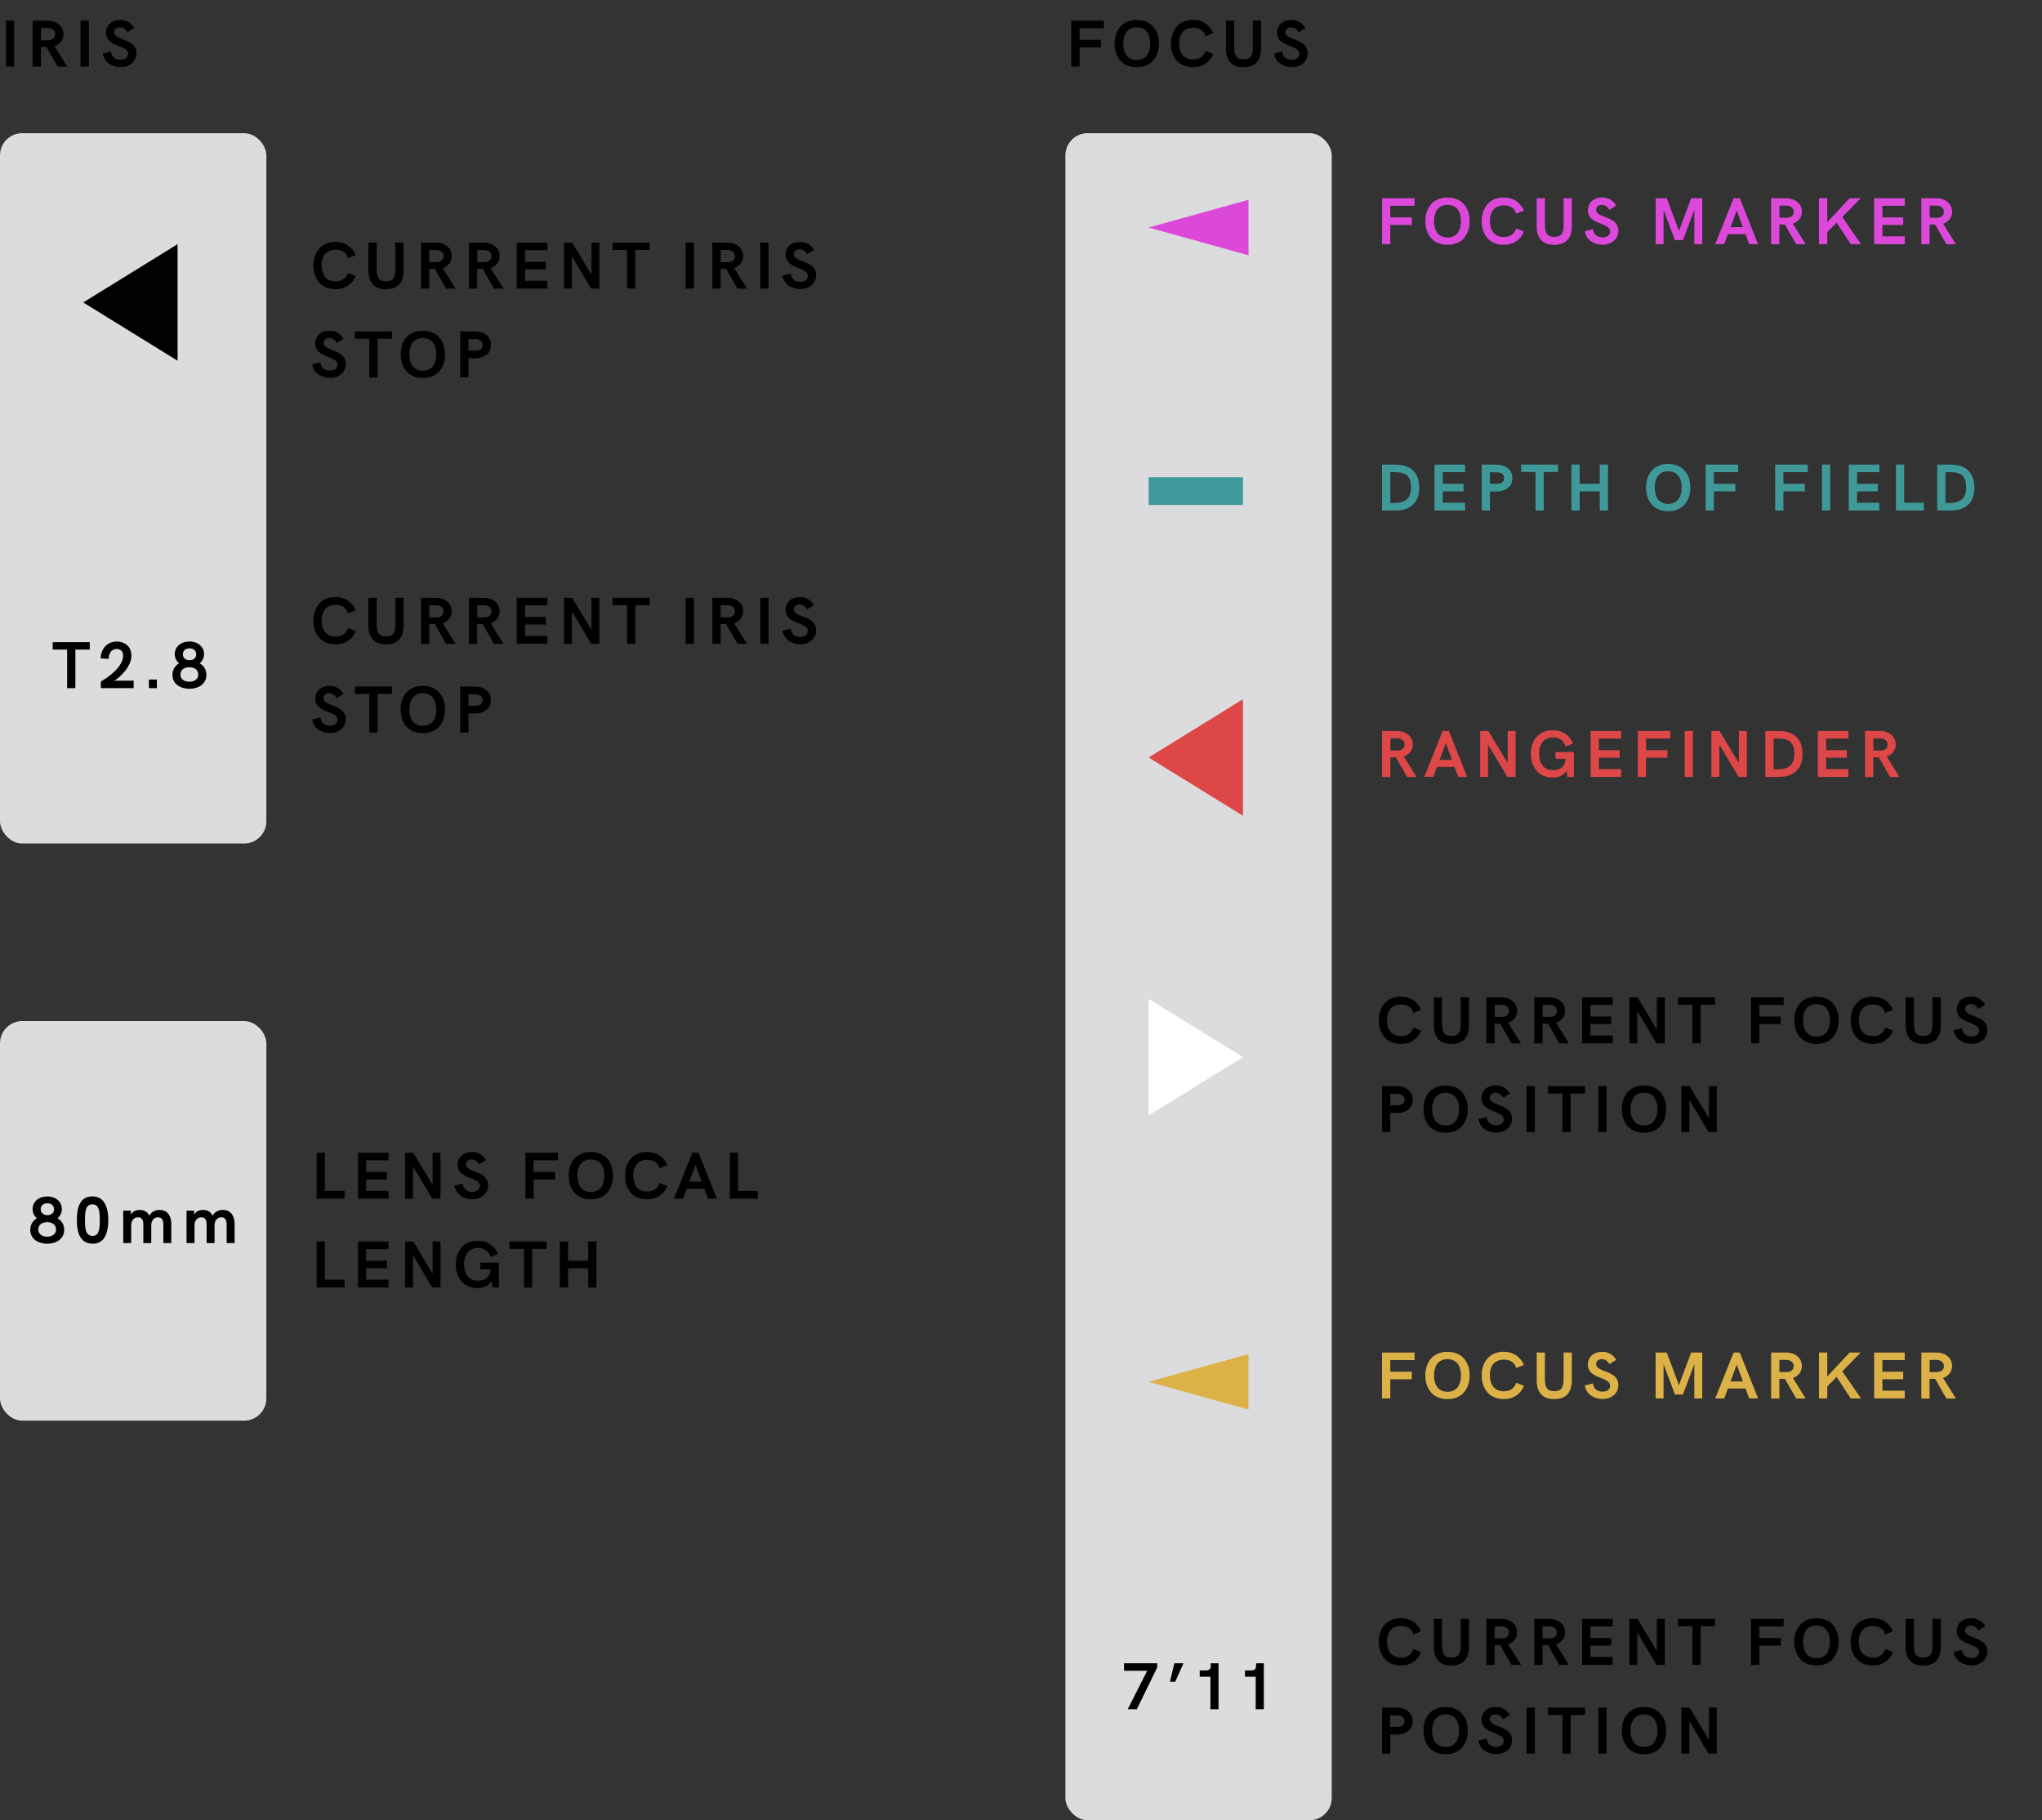 <svg xmlns="http://www.w3.org/2000/svg" fill="none" viewBox="0 0 368 328" height="328" width="368">
<rect x="0" y="0" width="368" height="328" fill="#333333" stroke="none"/>
<path fill="black" d="M2.555 12H1.066V3.721H2.555V12ZM7.376 12.012H5.888V3.721H8.565C10.112 3.721 11.431 4.605 11.431 6.158C11.431 6.668 11.284 7.107 10.985 7.488C10.686 7.869 10.3 8.145 9.813 8.314L12.116 12.012H10.411L8.372 8.461H7.891H7.376V12.012ZM7.388 5.051V7.248H8.7C9.491 7.219 9.96 6.809 9.96 6.182C9.96 5.496 9.421 5.051 8.577 5.051H7.388ZM16.006 12H14.517V3.721H16.006V12ZM21.706 12.094C20.961 12.094 20.252 11.883 19.672 11.49C19.092 11.098 18.659 10.453 18.535 9.662L20.012 9.287C20.065 9.779 20.247 10.148 20.563 10.4C20.873 10.652 21.266 10.775 21.729 10.775C22.59 10.775 23.094 10.33 23.094 9.721C23.094 8.859 22.092 8.572 21.09 8.168C20.592 7.986 20.088 7.705 19.713 7.377C19.338 7.055 19.086 6.521 19.086 5.883C19.086 4.939 19.608 4.207 20.381 3.855C20.768 3.686 21.196 3.598 21.67 3.598C22.731 3.598 23.645 4.072 24.19 5.051L22.953 5.807C22.666 5.244 22.174 4.922 21.618 4.922C21.319 4.922 21.073 5.004 20.873 5.168C20.674 5.332 20.575 5.543 20.575 5.807C20.575 7.365 24.582 6.844 24.582 9.586C24.6 11.121 23.276 12.123 21.706 12.094Z"></path>
<rect fill="#DCDCDE" rx="4" height="72" width="48" y="184"></rect>
<path fill="black" d="M9.655 223.959C8.571 224.281 7.223 224.105 6.397 223.496C5.823 223.098 5.454 222.424 5.454 221.621C5.454 220.713 5.899 219.969 6.649 219.523C6.128 219.084 5.87 218.527 5.87 217.854C5.87 217.391 5.999 216.986 6.251 216.635C6.503 216.289 6.825 216.025 7.223 215.855C7.616 215.686 8.05 215.598 8.512 215.598C9.432 215.598 10.27 215.943 10.774 216.641C11.026 216.986 11.149 217.391 11.149 217.842C11.149 218.516 10.891 219.078 10.37 219.523C11.149 219.986 11.571 220.713 11.571 221.609C11.583 222.869 10.722 223.672 9.655 223.959ZM8.536 218.973C9.245 218.973 9.737 218.568 9.737 217.906C9.737 217.232 9.239 216.834 8.536 216.834C8.19 216.834 7.909 216.922 7.68 217.104C7.452 217.285 7.335 217.543 7.335 217.883C7.335 218.539 7.809 218.973 8.536 218.973ZM7.358 222.512C7.657 222.734 8.038 222.846 8.501 222.846C8.964 222.846 9.345 222.734 9.643 222.512C9.942 222.295 10.095 221.973 10.095 221.551C10.095 221.135 9.948 220.812 9.655 220.578C9.356 220.35 8.975 220.232 8.501 220.232C8.026 220.232 7.639 220.35 7.346 220.578C7.048 220.807 6.901 221.129 6.901 221.539C6.901 221.967 7.054 222.289 7.358 222.512ZM16.732 224.117C16.023 224.117 15.431 223.906 15.039 223.584C14.646 223.262 14.341 222.752 14.177 222.271C14.019 221.809 13.908 221.123 13.879 220.648C13.861 220.402 13.855 220.139 13.855 219.857C13.855 219.289 13.879 218.838 13.972 218.24C14.066 217.643 14.213 217.191 14.5 216.717C14.904 216.025 15.578 215.604 16.65 215.586C17.535 215.586 18.226 215.955 18.648 216.494C18.853 216.77 19.029 217.092 19.164 217.473C19.433 218.234 19.515 218.984 19.515 219.869C19.515 220.754 19.433 221.492 19.175 222.248C19.041 222.629 18.877 222.951 18.672 223.215C18.267 223.754 17.593 224.117 16.732 224.117ZM16.697 222.717C17.236 222.688 17.552 222.465 17.728 221.99C17.793 221.82 17.84 221.668 17.875 221.527C17.904 221.387 17.927 221.205 17.945 220.977C17.962 220.748 17.968 220.566 17.974 220.42C17.98 220.273 17.98 220.086 17.98 219.846C17.98 219.605 17.98 219.412 17.974 219.26C17.968 219.113 17.962 218.926 17.945 218.709C17.91 218.27 17.851 218.041 17.716 217.719C17.529 217.268 17.201 217.045 16.65 217.016C16.293 217.016 16.006 217.156 15.818 217.338C15.63 217.525 15.502 217.889 15.431 218.17C15.396 218.316 15.373 218.498 15.355 218.715C15.338 218.938 15.326 219.125 15.32 219.277C15.314 219.43 15.314 219.623 15.314 219.857C15.314 220.238 15.314 220.385 15.338 220.748C15.343 220.924 15.361 221.07 15.379 221.188C15.414 221.428 15.472 221.762 15.566 221.961C15.66 222.16 15.8 222.395 15.982 222.512C16.164 222.629 16.41 222.717 16.697 222.717ZM23.645 224H22.215L22.203 218.146H23.586V218.879C23.92 218.311 24.448 218.023 25.168 218.023C25.643 218.023 26.047 218.123 26.44 218.445C26.633 218.604 26.785 218.809 26.897 219.055C27.325 218.369 27.946 218.023 28.772 218.023C29.493 218.023 30.055 218.322 30.383 218.791C30.706 219.266 30.869 219.846 30.869 220.484V224H29.44V220.666C29.44 219.793 29.123 219.354 28.485 219.354C28.11 219.354 27.811 219.488 27.594 219.764C27.372 220.039 27.26 220.379 27.26 220.783V224H25.831V220.643C25.831 219.781 25.514 219.354 24.881 219.354C24.5 219.354 24.202 219.488 23.979 219.764C23.756 220.039 23.645 220.379 23.645 220.783V224ZM35.052 224H33.622L33.611 218.146H34.993V218.879C35.327 218.311 35.855 218.023 36.575 218.023C37.05 218.023 37.454 218.123 37.847 218.445C38.04 218.604 38.193 218.809 38.304 219.055C38.732 218.369 39.353 218.023 40.179 218.023C40.9 218.023 41.462 218.322 41.79 218.791C42.112 219.266 42.277 219.846 42.277 220.484V224H40.847V220.666C40.847 219.793 40.531 219.354 39.892 219.354C39.517 219.354 39.218 219.488 39.001 219.764C38.779 220.039 38.667 220.379 38.667 220.783V224H37.237V220.643C37.237 219.781 36.921 219.354 36.288 219.354C35.907 219.354 35.609 219.488 35.386 219.764C35.163 220.039 35.052 220.379 35.052 220.783V224Z"></path>
<path fill="black" d="M62.094 216H57.066V207.721H58.555V214.594H62.094V216ZM70.009 216H64.501V207.721H70.009V209.086H65.989V211.178H69.733V212.543H65.989V214.594H70.009V216ZM77.959 213.51V207.721H79.388V216H77.9L74.431 210.182V216H73.002V207.721H74.478L77.959 213.51ZM85.088 216.094C84.344 216.094 83.635 215.883 83.055 215.49C82.475 215.098 82.041 214.453 81.918 213.662L83.395 213.287C83.448 213.779 83.629 214.148 83.946 214.4C84.256 214.652 84.649 214.775 85.112 214.775C85.973 214.775 86.477 214.33 86.477 213.721C86.477 212.859 85.475 212.572 84.473 212.168C83.975 211.986 83.471 211.705 83.096 211.377C82.721 211.055 82.469 210.521 82.469 209.883C82.469 208.939 82.991 208.207 83.764 207.855C84.151 207.686 84.579 207.598 85.053 207.598C86.114 207.598 87.028 208.072 87.573 209.051L86.336 209.807C86.049 209.244 85.557 208.922 85 208.922C84.702 208.922 84.456 209.004 84.256 209.168C84.057 209.332 83.957 209.543 83.957 209.807C83.957 211.365 87.965 210.844 87.965 213.586C87.983 215.121 86.659 216.123 85.088 216.094ZM96.172 216H94.684V207.721H100.555V209.086H96.172V211.178H100.039V212.543H96.172V216ZM107.942 215.889C107.497 216.041 107.011 216.117 106.477 216.117C105.944 216.117 105.458 216.041 105.018 215.889C104.573 215.742 104.198 215.531 103.888 215.268C103.272 214.74 102.833 213.996 102.634 213.164C102.341 211.904 102.464 210.428 103.102 209.379C103.53 208.658 104.128 208.125 105.018 207.82C105.458 207.674 105.944 207.598 106.477 207.598C107.011 207.598 107.497 207.674 107.942 207.82C108.382 207.973 108.757 208.178 109.067 208.441C109.682 208.969 110.128 209.713 110.327 210.545C110.614 211.811 110.491 213.287 109.852 214.33C109.425 215.057 108.827 215.59 107.942 215.889ZM105.546 214.641C105.821 214.746 106.132 214.799 106.477 214.799C106.823 214.799 107.134 214.746 107.409 214.641C107.684 214.535 107.919 214.395 108.1 214.213C108.669 213.656 108.903 212.807 108.903 211.857C108.903 210.299 108.253 208.922 106.477 208.922C104.702 208.922 104.052 210.299 104.052 211.857C104.052 213.117 104.462 214.23 105.546 214.641ZM116.642 216.117C115.324 216.117 114.252 215.631 113.613 214.834C112.974 214.043 112.634 213.012 112.634 211.857C112.634 210.486 113.097 209.244 114.046 208.436C114.668 207.902 115.57 207.586 116.63 207.586C117.457 207.586 118.183 207.791 118.81 208.195C119.437 208.605 119.918 209.197 120.252 209.965L118.863 210.516C118.576 209.508 117.826 209.004 116.619 209.004C114.873 209.004 114.111 210.264 114.111 211.799C114.111 213.445 114.867 214.705 116.642 214.705C117.738 214.705 118.447 214.254 118.886 213.17L120.263 213.732C119.941 214.5 119.461 215.092 118.834 215.502C118.201 215.912 117.468 216.117 116.642 216.117ZM123.086 216H121.463L124.78 207.721H125.893L129.192 216H127.586L126.924 214.201H123.754L123.086 216ZM125.342 209.906L124.223 212.93H126.455L125.342 209.906ZM136.562 216H131.534V207.721H133.023V214.594H136.562V216ZM62.094 232H57.066V223.721H58.555V230.594H62.094V232ZM70.009 232H64.501V223.721H70.009V225.086H65.989V227.178H69.733V228.543H65.989V230.594H70.009V232ZM77.959 229.51V223.721H79.388V232H77.9L74.431 226.182V232H73.002V223.721H74.478L77.959 229.51ZM86.577 228.725V227.523H89.899V232H88.721L88.592 230.834C88.364 231.227 88.035 231.543 87.608 231.771C87.174 232 86.688 232.117 86.143 232.117C84.825 232.117 83.752 231.631 83.114 230.834C82.475 230.043 82.135 229.012 82.135 227.857C82.135 226.48 82.592 225.25 83.541 224.436C84.157 223.902 85.071 223.586 86.131 223.586C86.952 223.586 87.678 223.791 88.305 224.195C88.932 224.605 89.407 225.197 89.741 225.965L88.422 226.516C88.053 225.42 87.215 224.887 86.12 224.887C85.276 224.887 84.602 225.227 84.209 225.771C83.811 226.316 83.612 227.008 83.612 227.799C83.612 228.643 83.811 229.352 84.209 229.908C84.608 230.465 85.282 230.787 86.143 230.787C86.805 230.787 87.344 230.605 87.754 230.248C88.159 229.891 88.375 229.387 88.399 228.725H86.577ZM95.903 232H94.415V225.051H91.82V223.721H98.493V225.051H95.903V232ZM102.371 232H100.883V223.721H102.371V227.178H105.998V223.721H107.486V232H105.998V228.543H102.371V232Z"></path>
<path fill="black" d="M60.488 52.117C59.17 52.117 58.098 51.631 57.459 50.834C56.82 50.043 56.48 49.012 56.48 47.857C56.48 46.486 56.943 45.244 57.893 44.435C58.514 43.902 59.416 43.586 60.477 43.586C61.303 43.586 62.029 43.791 62.656 44.195C63.283 44.605 63.764 45.197 64.098 45.965L62.709 46.516C62.422 45.508 61.672 45.004 60.465 45.004C58.719 45.004 57.957 46.264 57.957 47.799C57.957 49.445 58.713 50.705 60.488 50.705C61.584 50.705 62.293 50.254 62.732 49.17L64.109 49.732C63.787 50.5 63.307 51.092 62.68 51.502C62.047 51.912 61.315 52.117 60.488 52.117ZM69.563 52.117C68.491 52.117 67.694 51.824 67.178 51.232C66.657 50.647 66.399 49.826 66.399 48.772V43.721H67.882V48.602C67.882 49.31 68.005 49.838 68.251 50.172C68.491 50.512 68.93 50.682 69.563 50.682C70.202 50.682 70.641 50.512 70.882 50.172C71.122 49.838 71.245 49.31 71.245 48.602V43.721H72.733V48.713C72.733 49.797 72.475 50.635 71.96 51.227C71.438 51.818 70.641 52.117 69.563 52.117ZM77.361 52.012H75.873V43.721H78.55C80.097 43.721 81.416 44.605 81.416 46.158C81.416 46.668 81.269 47.107 80.97 47.488C80.671 47.869 80.285 48.145 79.798 48.315L82.101 52.012H80.396L78.357 48.461H77.877H77.361V52.012ZM77.373 45.051V47.248H78.685C79.476 47.219 79.945 46.809 79.945 46.182C79.945 45.496 79.406 45.051 78.562 45.051H77.373ZM85.991 52.012H84.502V43.721H87.18C88.727 43.721 90.045 44.605 90.045 46.158C90.045 46.668 89.899 47.107 89.6 47.488C89.301 47.869 88.915 48.145 88.428 48.315L90.731 52.012H89.026L86.987 48.461H86.506H85.991V52.012ZM86.002 45.051V47.248H87.315C88.106 47.219 88.575 46.809 88.575 46.182C88.575 45.496 88.035 45.051 87.192 45.051H86.002ZM98.64 52H93.132V43.721H98.64V45.086H94.62V47.178H98.365V48.543H94.62V50.594H98.64V52ZM106.59 49.51V43.721H108.02V52H106.531L103.062 46.182V52H101.633V43.721H103.109L106.59 49.51ZM114.487 52H112.999V45.051H110.403V43.721H117.077V45.051H114.487V52ZM125.049 52H123.561V43.721H125.049V52ZM129.87 52.012H128.382V43.721H131.06C132.607 43.721 133.925 44.605 133.925 46.158C133.925 46.668 133.779 47.107 133.48 47.488C133.181 47.869 132.794 48.145 132.308 48.315L134.611 52.012H132.905L130.866 48.461H130.386H129.87V52.012ZM129.882 45.051V47.248H131.195C131.986 47.219 132.454 46.809 132.454 46.182C132.454 45.496 131.915 45.051 131.071 45.051H129.882ZM138.5 52H137.012V43.721H138.5V52ZM144.2 52.094C143.456 52.094 142.747 51.883 142.167 51.49C141.587 51.098 141.153 50.453 141.03 49.662L142.507 49.287C142.559 49.779 142.741 50.148 143.057 50.4C143.368 50.652 143.761 50.775 144.223 50.775C145.085 50.775 145.589 50.33 145.589 49.721C145.589 48.859 144.587 48.572 143.585 48.168C143.087 47.986 142.583 47.705 142.208 47.377C141.833 47.055 141.581 46.522 141.581 45.883C141.581 44.94 142.102 44.207 142.876 43.855C143.262 43.685 143.69 43.598 144.165 43.598C145.225 43.598 146.139 44.072 146.684 45.051L145.448 45.807C145.161 45.244 144.669 44.922 144.112 44.922C143.813 44.922 143.567 45.004 143.368 45.168C143.169 45.332 143.069 45.543 143.069 45.807C143.069 47.365 147.077 46.844 147.077 49.586C147.095 51.121 145.77 52.123 144.2 52.094ZM59.434 68.094C58.69 68.094 57.98 67.883 57.4 67.49C56.82 67.098 56.387 66.453 56.264 65.662L57.74 65.287C57.793 65.779 57.975 66.148 58.291 66.4C58.602 66.652 58.994 66.775 59.457 66.775C60.318 66.775 60.822 66.33 60.822 65.721C60.822 64.859 59.82 64.572 58.818 64.168C58.32 63.986 57.816 63.705 57.441 63.377C57.066 63.055 56.815 62.522 56.815 61.883C56.815 60.94 57.336 60.207 58.109 59.855C58.496 59.685 58.924 59.598 59.398 59.598C60.459 59.598 61.373 60.072 61.918 61.051L60.682 61.807C60.395 61.244 59.902 60.922 59.346 60.922C59.047 60.922 58.801 61.004 58.602 61.168C58.402 61.332 58.303 61.543 58.303 61.807C58.303 63.365 62.31 62.844 62.31 65.586C62.328 67.121 61.004 68.123 59.434 68.094ZM68.046 68H66.557V61.051H63.962V59.721H70.635V61.051H68.046V68ZM77.666 67.889C77.22 68.041 76.734 68.117 76.201 68.117C75.668 68.117 75.181 68.041 74.742 67.889C74.296 67.742 73.921 67.531 73.611 67.268C72.996 66.74 72.556 65.996 72.357 65.164C72.064 63.904 72.187 62.428 72.826 61.379C73.254 60.658 73.851 60.125 74.742 59.82C75.181 59.674 75.668 59.598 76.201 59.598C76.734 59.598 77.22 59.674 77.666 59.82C78.105 59.973 78.48 60.178 78.791 60.441C79.406 60.969 79.851 61.713 80.05 62.545C80.338 63.81 80.215 65.287 79.576 66.33C79.148 67.057 78.55 67.59 77.666 67.889ZM75.269 66.641C75.544 66.746 75.855 66.799 76.201 66.799C76.546 66.799 76.857 66.746 77.132 66.641C77.408 66.535 77.642 66.394 77.824 66.213C78.392 65.656 78.627 64.807 78.627 63.857C78.627 62.299 77.976 60.922 76.201 60.922C74.425 60.922 73.775 62.299 73.775 63.857C73.775 65.117 74.185 66.231 75.269 66.641ZM84.42 68H82.944V59.721H85.54C86.407 59.721 87.11 59.938 87.655 60.371C88.194 60.805 88.463 61.402 88.463 62.17C88.463 62.926 88.194 63.512 87.655 63.934C87.11 64.356 86.407 64.566 85.54 64.566H84.42V68ZM84.42 61.109V63.178H85.54C86.541 63.178 86.987 62.844 86.987 62.17C86.987 61.461 86.506 61.109 85.54 61.109H84.42Z"></path>
<path fill="black" d="M60.488 116.117C59.17 116.117 58.098 115.631 57.459 114.834C56.82 114.043 56.48 113.012 56.48 111.857C56.48 110.486 56.943 109.244 57.893 108.436C58.514 107.902 59.416 107.586 60.477 107.586C61.303 107.586 62.029 107.791 62.656 108.195C63.283 108.605 63.764 109.197 64.098 109.965L62.709 110.516C62.422 109.508 61.672 109.004 60.465 109.004C58.719 109.004 57.957 110.264 57.957 111.799C57.957 113.445 58.713 114.705 60.488 114.705C61.584 114.705 62.293 114.254 62.732 113.17L64.109 113.732C63.787 114.5 63.307 115.092 62.68 115.502C62.047 115.912 61.315 116.117 60.488 116.117ZM69.563 116.117C68.491 116.117 67.694 115.824 67.178 115.232C66.657 114.646 66.399 113.826 66.399 112.771V107.721H67.882V112.602C67.882 113.311 68.005 113.838 68.251 114.172C68.491 114.512 68.93 114.682 69.563 114.682C70.202 114.682 70.641 114.512 70.882 114.172C71.122 113.838 71.245 113.311 71.245 112.602V107.721H72.733V112.713C72.733 113.797 72.475 114.635 71.96 115.227C71.438 115.818 70.641 116.117 69.563 116.117ZM77.361 116.012H75.873V107.721H78.55C80.097 107.721 81.416 108.605 81.416 110.158C81.416 110.668 81.269 111.107 80.97 111.488C80.671 111.869 80.285 112.145 79.798 112.314L82.101 116.012H80.396L78.357 112.461H77.877H77.361V116.012ZM77.373 109.051V111.248H78.685C79.476 111.219 79.945 110.809 79.945 110.182C79.945 109.496 79.406 109.051 78.562 109.051H77.373ZM85.991 116.012H84.502V107.721H87.18C88.727 107.721 90.045 108.605 90.045 110.158C90.045 110.668 89.899 111.107 89.6 111.488C89.301 111.869 88.915 112.145 88.428 112.314L90.731 116.012H89.026L86.987 112.461H86.506H85.991V116.012ZM86.002 109.051V111.248H87.315C88.106 111.219 88.575 110.809 88.575 110.182C88.575 109.496 88.035 109.051 87.192 109.051H86.002ZM98.64 116H93.132V107.721H98.64V109.086H94.62V111.178H98.365V112.543H94.62V114.594H98.64V116ZM106.59 113.51V107.721H108.02V116H106.531L103.062 110.182V116H101.633V107.721H103.109L106.59 113.51ZM114.487 116H112.999V109.051H110.403V107.721H117.077V109.051H114.487V116ZM125.049 116H123.561V107.721H125.049V116ZM129.87 116.012H128.382V107.721H131.06C132.607 107.721 133.925 108.605 133.925 110.158C133.925 110.668 133.779 111.107 133.48 111.488C133.181 111.869 132.794 112.145 132.308 112.314L134.611 116.012H132.905L130.866 112.461H130.386H129.87V116.012ZM129.882 109.051V111.248H131.195C131.986 111.219 132.454 110.809 132.454 110.182C132.454 109.496 131.915 109.051 131.071 109.051H129.882ZM138.5 116H137.012V107.721H138.5V116ZM144.2 116.094C143.456 116.094 142.747 115.883 142.167 115.49C141.587 115.098 141.153 114.453 141.03 113.662L142.507 113.287C142.559 113.779 142.741 114.148 143.057 114.4C143.368 114.652 143.761 114.775 144.223 114.775C145.085 114.775 145.589 114.33 145.589 113.721C145.589 112.859 144.587 112.572 143.585 112.168C143.087 111.986 142.583 111.705 142.208 111.377C141.833 111.055 141.581 110.521 141.581 109.883C141.581 108.939 142.102 108.207 142.876 107.855C143.262 107.686 143.69 107.598 144.165 107.598C145.225 107.598 146.139 108.072 146.684 109.051L145.448 109.807C145.161 109.244 144.669 108.922 144.112 108.922C143.813 108.922 143.567 109.004 143.368 109.168C143.169 109.332 143.069 109.543 143.069 109.807C143.069 111.365 147.077 110.844 147.077 113.586C147.095 115.121 145.77 116.123 144.2 116.094ZM59.434 132.094C58.69 132.094 57.98 131.883 57.4 131.49C56.82 131.098 56.387 130.453 56.264 129.662L57.74 129.287C57.793 129.779 57.975 130.148 58.291 130.4C58.602 130.652 58.994 130.775 59.457 130.775C60.318 130.775 60.822 130.33 60.822 129.721C60.822 128.859 59.82 128.572 58.818 128.168C58.32 127.986 57.816 127.705 57.441 127.377C57.066 127.055 56.815 126.521 56.815 125.883C56.815 124.939 57.336 124.207 58.109 123.855C58.496 123.686 58.924 123.598 59.398 123.598C60.459 123.598 61.373 124.072 61.918 125.051L60.682 125.807C60.395 125.244 59.902 124.922 59.346 124.922C59.047 124.922 58.801 125.004 58.602 125.168C58.402 125.332 58.303 125.543 58.303 125.807C58.303 127.365 62.31 126.844 62.31 129.586C62.328 131.121 61.004 132.123 59.434 132.094ZM68.046 132H66.557V125.051H63.962V123.721H70.635V125.051H68.046V132ZM77.666 131.889C77.22 132.041 76.734 132.117 76.201 132.117C75.668 132.117 75.181 132.041 74.742 131.889C74.296 131.742 73.921 131.531 73.611 131.268C72.996 130.74 72.556 129.996 72.357 129.164C72.064 127.904 72.187 126.428 72.826 125.379C73.254 124.658 73.851 124.125 74.742 123.82C75.181 123.674 75.668 123.598 76.201 123.598C76.734 123.598 77.22 123.674 77.666 123.82C78.105 123.973 78.48 124.178 78.791 124.441C79.406 124.969 79.851 125.713 80.05 126.545C80.338 127.811 80.215 129.287 79.576 130.33C79.148 131.057 78.55 131.59 77.666 131.889ZM75.269 130.641C75.544 130.746 75.855 130.799 76.201 130.799C76.546 130.799 76.857 130.746 77.132 130.641C77.408 130.535 77.642 130.395 77.824 130.213C78.392 129.656 78.627 128.807 78.627 127.857C78.627 126.299 77.976 124.922 76.201 124.922C74.425 124.922 73.775 126.299 73.775 127.857C73.775 129.117 74.185 130.23 75.269 130.641ZM84.42 132H82.944V123.721H85.54C86.407 123.721 87.11 123.938 87.655 124.371C88.194 124.805 88.463 125.402 88.463 126.17C88.463 126.926 88.194 127.512 87.655 127.934C87.11 128.355 86.407 128.566 85.54 128.566H84.42V132ZM84.42 125.109V127.178H85.54C86.541 127.178 86.987 126.844 86.987 126.17C86.987 125.461 86.506 125.109 85.54 125.109H84.42Z"></path>
<rect fill="#DCDCDE" rx="4" height="128" width="48" y="24"></rect>
<path fill="black" d="M32 65V44L15 54.5L32 65Z"></path>
<path fill="black" d="M13.585 124H12.097V117.051H9.501V115.721H16.175V117.051H13.585V124ZM20.615 122.658H24.084V124H18.172V122.822C18.511 122.617 18.84 122.406 19.162 122.189C19.478 121.973 19.83 121.697 20.216 121.369C20.597 121.047 20.931 120.719 21.207 120.396C21.482 120.074 21.716 119.717 21.91 119.312C22.097 118.914 22.191 118.527 22.191 118.146C22.191 117.438 21.798 116.945 21.025 116.945C20.509 116.945 20.123 117.168 19.912 117.525C19.701 117.883 19.601 118.27 19.584 118.732L18.136 118.639C18.136 117.865 18.412 117.115 18.886 116.547C19.361 115.979 20.128 115.609 21.013 115.609C21.798 115.609 22.437 115.838 22.935 116.289C23.433 116.74 23.679 117.373 23.679 118.182C23.679 118.609 23.58 119.055 23.381 119.523C23.175 119.998 22.918 120.432 22.607 120.824C21.974 121.615 21.265 122.266 20.615 122.658ZM28.272 124H26.836V122.453H28.272V124ZM35.279 123.959C34.194 124.281 32.847 124.105 32.021 123.496C31.447 123.098 31.077 122.424 31.077 121.621C31.077 120.713 31.523 119.969 32.273 119.523C31.751 119.084 31.493 118.527 31.493 117.854C31.493 117.391 31.622 116.986 31.874 116.635C32.126 116.289 32.448 116.025 32.847 115.855C33.239 115.686 33.673 115.598 34.136 115.598C35.056 115.598 35.894 115.943 36.398 116.641C36.65 116.986 36.773 117.391 36.773 117.842C36.773 118.516 36.515 119.078 35.993 119.523C36.773 119.986 37.194 120.713 37.194 121.609C37.206 122.869 36.345 123.672 35.279 123.959ZM34.159 118.973C34.868 118.973 35.361 118.568 35.361 117.906C35.361 117.232 34.862 116.834 34.159 116.834C33.814 116.834 33.532 116.922 33.304 117.104C33.075 117.285 32.958 117.543 32.958 117.883C32.958 118.539 33.433 118.973 34.159 118.973ZM32.982 122.512C33.281 122.734 33.661 122.846 34.124 122.846C34.587 122.846 34.968 122.734 35.267 122.512C35.566 122.295 35.718 121.973 35.718 121.551C35.718 121.135 35.572 120.812 35.279 120.578C34.98 120.35 34.599 120.232 34.124 120.232C33.65 120.232 33.263 120.35 32.97 120.578C32.671 120.807 32.525 121.129 32.525 121.539C32.525 121.967 32.677 122.289 32.982 122.512Z"></path>
<path fill="#DC48DA" d="M250.555 44H249.066V35.721H254.938V37.086H250.555V39.178H254.422V40.543H250.555V44ZM262.325 43.889C261.88 44.041 261.393 44.117 260.86 44.117C260.327 44.117 259.841 44.041 259.401 43.889C258.956 43.742 258.581 43.531 258.27 43.268C257.655 42.74 257.216 41.996 257.016 41.164C256.723 39.904 256.846 38.428 257.485 37.379C257.913 36.658 258.511 36.125 259.401 35.82C259.841 35.674 260.327 35.598 260.86 35.598C261.393 35.598 261.88 35.674 262.325 35.82C262.764 35.973 263.139 36.178 263.45 36.441C264.065 36.969 264.511 37.713 264.71 38.545C264.997 39.81 264.874 41.287 264.235 42.33C263.807 43.057 263.21 43.59 262.325 43.889ZM259.929 42.641C260.204 42.746 260.514 42.799 260.86 42.799C261.206 42.799 261.516 42.746 261.792 42.641C262.067 42.535 262.302 42.395 262.483 42.213C263.052 41.656 263.286 40.807 263.286 39.857C263.286 38.299 262.636 36.922 260.86 36.922C259.085 36.922 258.434 38.299 258.434 39.857C258.434 41.117 258.845 42.23 259.929 42.641ZM271.025 44.117C269.707 44.117 268.634 43.631 267.996 42.834C267.357 42.043 267.017 41.012 267.017 39.857C267.017 38.486 267.48 37.244 268.429 36.435C269.05 35.902 269.953 35.586 271.013 35.586C271.839 35.586 272.566 35.791 273.193 36.195C273.82 36.605 274.3 37.197 274.634 37.965L273.246 38.516C272.959 37.508 272.209 37.004 271.002 37.004C269.255 37.004 268.494 38.264 268.494 39.799C268.494 41.445 269.25 42.705 271.025 42.705C272.121 42.705 272.83 42.254 273.269 41.17L274.646 41.732C274.324 42.5 273.843 43.092 273.216 43.502C272.584 43.912 271.851 44.117 271.025 44.117ZM280.1 44.117C279.028 44.117 278.231 43.824 277.715 43.232C277.194 42.647 276.936 41.826 276.936 40.772V35.721H278.418V40.602C278.418 41.31 278.541 41.838 278.788 42.172C279.028 42.512 279.467 42.682 280.1 42.682C280.739 42.682 281.178 42.512 281.418 42.172C281.659 41.838 281.782 41.31 281.782 40.602V35.721H283.27V40.713C283.27 41.797 283.012 42.635 282.496 43.227C281.975 43.818 281.178 44.117 280.1 44.117ZM288.777 44.094C288.032 44.094 287.323 43.883 286.743 43.49C286.163 43.098 285.73 42.453 285.607 41.662L287.083 41.287C287.136 41.779 287.318 42.148 287.634 42.4C287.945 42.652 288.337 42.775 288.8 42.775C289.661 42.775 290.165 42.33 290.165 41.721C290.165 40.859 289.163 40.572 288.161 40.168C287.663 39.986 287.159 39.705 286.784 39.377C286.409 39.055 286.157 38.522 286.157 37.883C286.157 36.94 286.679 36.207 287.452 35.855C287.839 35.685 288.267 35.598 288.741 35.598C289.802 35.598 290.716 36.072 291.261 37.051L290.025 37.807C289.737 37.244 289.245 36.922 288.689 36.922C288.39 36.922 288.144 37.004 287.945 37.168C287.745 37.332 287.646 37.543 287.646 37.807C287.646 39.365 291.654 38.844 291.654 41.586C291.671 43.121 290.347 44.123 288.777 44.094ZM302.573 41.609L304.77 35.721H306.774V44H305.345V37.818L303.294 43.279H301.852L299.802 37.818V44H298.372V35.721H300.376L302.573 41.609ZM310.734 44H309.111L312.427 35.721H313.541L316.839 44H315.234L314.572 42.201H311.402L310.734 44ZM312.99 37.906L311.871 40.93H314.103L312.99 37.906ZM320.67 44.012H319.182V35.721H321.86C323.407 35.721 324.725 36.605 324.725 38.158C324.725 38.668 324.579 39.107 324.28 39.488C323.981 39.869 323.594 40.145 323.108 40.315L325.411 44.012H323.705L321.666 40.461H321.186H320.67V44.012ZM320.682 37.051V39.248H321.995C322.786 39.219 323.254 38.809 323.254 38.182C323.254 37.496 322.715 37.051 321.871 37.051H320.682ZM329.3 44H327.812V35.721H329.3V40.039L333.331 35.721H335.323L332.013 39.113L335.388 44H333.536L330.982 40.109L329.3 41.85V44ZM343.262 44H337.754V35.721H343.262V37.086H339.242V39.178H342.986V40.543H339.242V42.594H343.262V44ZM347.743 44.012H346.255V35.721H348.932C350.479 35.721 351.798 36.605 351.798 38.158C351.798 38.668 351.651 39.107 351.352 39.488C351.054 39.869 350.667 40.145 350.18 40.315L352.483 44.012H350.778L348.739 40.461H348.259H347.743V44.012ZM347.755 37.051V39.248H349.067C349.858 39.219 350.327 38.809 350.327 38.182C350.327 37.496 349.788 37.051 348.944 37.051H347.755Z"></path>
<path fill="#409999" d="M251.457 92H249.066V83.721H251.469C252.869 83.721 253.941 84.084 254.674 84.805C255.406 85.531 255.775 86.568 255.775 87.922C255.775 89.217 255.4 90.225 254.656 90.934C253.912 91.643 252.846 92 251.457 92ZM250.555 85.086V90.635H251.311C252.254 90.635 252.945 90.447 253.479 90.019C254.012 89.598 254.287 88.871 254.287 87.857C254.287 86.873 254.07 86.164 253.631 85.731C253.191 85.303 252.459 85.086 251.445 85.086H250.555ZM264.036 92H258.528V83.721H264.036V85.086H260.016V87.178H263.761V88.543H260.016V90.594H264.036V92ZM268.505 92H267.029V83.721H269.625C270.492 83.721 271.195 83.938 271.74 84.371C272.279 84.805 272.548 85.402 272.548 86.17C272.548 86.926 272.279 87.512 271.74 87.934C271.195 88.356 270.492 88.566 269.625 88.566H268.505V92ZM268.505 85.109V87.178H269.625C270.627 87.178 271.072 86.844 271.072 86.17C271.072 85.461 270.591 85.109 269.625 85.109H268.505ZM278.207 92H276.719V85.051H274.123V83.721H280.797V85.051H278.207V92ZM284.675 92H283.187V83.721H284.675V87.178H288.302V83.721H289.79V92H288.302V88.543H284.675V92ZM302.098 91.889C301.653 92.041 301.167 92.117 300.634 92.117C300.1 92.117 299.614 92.041 299.175 91.889C298.729 91.742 298.354 91.531 298.044 91.268C297.429 90.74 296.989 89.996 296.79 89.164C296.497 87.904 296.62 86.428 297.259 85.379C297.686 84.658 298.284 84.125 299.175 83.82C299.614 83.674 300.1 83.598 300.634 83.598C301.167 83.598 301.653 83.674 302.098 83.82C302.538 83.973 302.913 84.178 303.223 84.441C303.839 84.969 304.284 85.713 304.483 86.545C304.77 87.811 304.647 89.287 304.009 90.33C303.581 91.057 302.983 91.59 302.098 91.889ZM299.702 90.641C299.977 90.746 300.288 90.799 300.634 90.799C300.979 90.799 301.29 90.746 301.565 90.641C301.841 90.535 302.075 90.394 302.257 90.213C302.825 89.656 303.059 88.807 303.059 87.857C303.059 86.299 302.409 84.922 300.634 84.922C298.858 84.922 298.208 86.299 298.208 87.857C298.208 89.117 298.618 90.231 299.702 90.641ZM308.865 92H307.377V83.721H313.248V85.086H308.865V87.178H312.732V88.543H308.865V92ZM321.402 92H319.913V83.721H325.784V85.086H321.402V87.178H325.269V88.543H321.402V92ZM329.844 92H328.355V83.721H329.844V92ZM338.684 92H333.177V83.721H338.684V85.086H334.665V87.178H338.409V88.543H334.665V90.594H338.684V92ZM346.705 92H341.677V83.721H343.166V90.594H346.705V92ZM351.502 92H349.112V83.721H351.514C352.914 83.721 353.987 84.084 354.719 84.805C355.452 85.531 355.821 86.568 355.821 87.922C355.821 89.217 355.446 90.225 354.702 90.934C353.957 91.643 352.891 92 351.502 92ZM350.6 85.086V90.635H351.356C352.299 90.635 352.991 90.447 353.524 90.019C354.057 89.598 354.332 88.871 354.332 87.857C354.332 86.873 354.116 86.164 353.676 85.731C353.237 85.303 352.504 85.086 351.491 85.086H350.6Z"></path>
<path fill="#DD4748" d="M250.555 140.012H249.066V131.721H251.744C253.291 131.721 254.609 132.605 254.609 134.158C254.609 134.668 254.463 135.107 254.164 135.488C253.865 135.869 253.479 136.145 252.992 136.314L255.295 140.012H253.59L251.551 136.461H251.07H250.555V140.012ZM250.566 133.051V135.248H251.879C252.67 135.219 253.139 134.809 253.139 134.182C253.139 133.496 252.6 133.051 251.756 133.051H250.566ZM258.3 140H256.677L259.993 131.721H261.106L264.405 140H262.8L262.137 138.201H258.968L258.3 140ZM260.555 133.906L259.436 136.93H261.669L260.555 133.906ZM271.705 137.51V131.721H273.134V140H271.646L268.177 134.182V140H266.748V131.721H268.224L271.705 137.51ZM280.323 136.725V135.523H283.645V140H282.467L282.338 138.834C282.11 139.227 281.782 139.543 281.354 139.771C280.92 140 280.434 140.117 279.889 140.117C278.571 140.117 277.498 139.631 276.86 138.834C276.221 138.043 275.881 137.012 275.881 135.857C275.881 134.48 276.338 133.25 277.288 132.436C277.903 131.902 278.817 131.586 279.877 131.586C280.698 131.586 281.424 131.791 282.051 132.195C282.678 132.605 283.153 133.197 283.487 133.965L282.168 134.516C281.799 133.42 280.961 132.887 279.866 132.887C279.022 132.887 278.348 133.227 277.955 133.771C277.557 134.316 277.358 135.008 277.358 135.799C277.358 136.643 277.557 137.352 277.955 137.908C278.354 138.465 279.028 138.787 279.889 138.787C280.551 138.787 281.09 138.605 281.5 138.248C281.905 137.891 282.121 137.387 282.145 136.725H280.323ZM292.163 140H286.655V131.721H292.163V133.086H288.144V135.178H291.888V136.543H288.144V138.594H292.163V140ZM296.645 140H295.156V131.721H301.027V133.086H296.645V135.178H300.512V136.543H296.645V140ZM305.087 140H303.598V131.721H305.087V140ZM313.377 137.51V131.721H314.806V140H313.318L309.849 134.182V140H308.42V131.721H309.896L313.377 137.51ZM320.53 140H318.139V131.721H320.541C321.942 131.721 323.014 132.084 323.746 132.805C324.479 133.531 324.848 134.568 324.848 135.922C324.848 137.217 324.473 138.225 323.729 138.934C322.985 139.643 321.918 140 320.53 140ZM319.627 133.086V138.635H320.383C321.327 138.635 322.018 138.447 322.551 138.02C323.084 137.598 323.36 136.871 323.36 135.857C323.36 134.873 323.143 134.164 322.704 133.73C322.264 133.303 321.532 133.086 320.518 133.086H319.627ZM333.109 140H327.601V131.721H333.109V133.086H329.089V135.178H332.833V136.543H329.089V138.594H333.109V140ZM337.59 140.012H336.102V131.721H338.779C340.326 131.721 341.645 132.605 341.645 134.158C341.645 134.668 341.498 135.107 341.199 135.488C340.9 135.869 340.514 136.145 340.027 136.314L342.33 140.012H340.625L338.586 136.461H338.105H337.59V140.012ZM337.602 133.051V135.248H338.914C339.705 135.219 340.174 134.809 340.174 134.182C340.174 133.496 339.635 133.051 338.791 133.051H337.602Z"></path>
<path fill="black" d="M252.488 188.117C251.17 188.117 250.098 187.631 249.459 186.834C248.82 186.043 248.48 185.012 248.48 183.857C248.48 182.486 248.943 181.244 249.893 180.436C250.514 179.902 251.416 179.586 252.477 179.586C253.303 179.586 254.029 179.791 254.656 180.195C255.283 180.605 255.764 181.197 256.098 181.965L254.709 182.516C254.422 181.508 253.672 181.004 252.465 181.004C250.719 181.004 249.957 182.264 249.957 183.799C249.957 185.445 250.713 186.705 252.488 186.705C253.584 186.705 254.293 186.254 254.732 185.17L256.109 185.732C255.787 186.5 255.307 187.092 254.68 187.502C254.047 187.912 253.314 188.117 252.488 188.117ZM261.563 188.117C260.491 188.117 259.694 187.824 259.179 187.232C258.657 186.646 258.399 185.826 258.399 184.771V179.721H259.882V184.602C259.882 185.311 260.005 185.838 260.251 186.172C260.491 186.512 260.93 186.682 261.563 186.682C262.202 186.682 262.641 186.512 262.882 186.172C263.122 185.838 263.245 185.311 263.245 184.602V179.721H264.733V184.713C264.733 185.797 264.475 186.635 263.96 187.227C263.438 187.818 262.641 188.117 261.563 188.117ZM269.361 188.012H267.873V179.721H270.55C272.097 179.721 273.416 180.605 273.416 182.158C273.416 182.668 273.269 183.107 272.97 183.488C272.671 183.869 272.285 184.145 271.798 184.314L274.101 188.012H272.396L270.357 184.461H269.877H269.361V188.012ZM269.373 181.051V183.248H270.685C271.476 183.219 271.945 182.809 271.945 182.182C271.945 181.496 271.406 181.051 270.562 181.051H269.373ZM277.991 188.012H276.502V179.721H279.18C280.727 179.721 282.045 180.605 282.045 182.158C282.045 182.668 281.899 183.107 281.6 183.488C281.301 183.869 280.914 184.145 280.428 184.314L282.731 188.012H281.026L278.987 184.461H278.506H277.991V188.012ZM278.002 181.051V183.248H279.315C280.106 183.219 280.575 182.809 280.575 182.182C280.575 181.496 280.036 181.051 279.192 181.051H278.002ZM290.64 188H285.132V179.721H290.64V181.086H286.62V183.178H290.364V184.543H286.62V186.594H290.64V188ZM298.59 185.51V179.721H300.02V188H298.531L295.062 182.182V188H293.633V179.721H295.109L298.59 185.51ZM306.487 188H304.999V181.051H302.403V179.721H309.077V181.051H306.487V188ZM317.049 188H315.561V179.721H321.432V181.086H317.049V183.178H320.916V184.543H317.049V188ZM328.82 187.889C328.374 188.041 327.888 188.117 327.355 188.117C326.821 188.117 326.335 188.041 325.896 187.889C325.45 187.742 325.075 187.531 324.765 187.268C324.15 186.74 323.71 185.996 323.511 185.164C323.218 183.904 323.341 182.428 323.98 181.379C324.407 180.658 325.005 180.125 325.896 179.82C326.335 179.674 326.821 179.598 327.355 179.598C327.888 179.598 328.374 179.674 328.82 179.82C329.259 179.973 329.634 180.178 329.945 180.441C330.56 180.969 331.005 181.713 331.204 182.545C331.491 183.811 331.368 185.287 330.73 186.33C330.302 187.057 329.704 187.59 328.82 187.889ZM326.423 186.641C326.698 186.746 327.009 186.799 327.355 186.799C327.7 186.799 328.011 186.746 328.286 186.641C328.562 186.535 328.796 186.395 328.978 186.213C329.546 185.656 329.78 184.807 329.78 183.857C329.78 182.299 329.13 180.922 327.355 180.922C325.579 180.922 324.929 182.299 324.929 183.857C324.929 185.117 325.339 186.23 326.423 186.641ZM337.52 188.117C336.201 188.117 335.129 187.631 334.49 186.834C333.852 186.043 333.512 185.012 333.512 183.857C333.512 182.486 333.975 181.244 334.924 180.436C335.545 179.902 336.447 179.586 337.508 179.586C338.334 179.586 339.061 179.791 339.688 180.195C340.314 180.605 340.795 181.197 341.129 181.965L339.74 182.516C339.453 181.508 338.703 181.004 337.496 181.004C335.75 181.004 334.988 182.264 334.988 183.799C334.988 185.445 335.744 186.705 337.52 186.705C338.615 186.705 339.324 186.254 339.764 185.17L341.141 185.732C340.818 186.5 340.338 187.092 339.711 187.502C339.078 187.912 338.346 188.117 337.52 188.117ZM346.595 188.117C345.522 188.117 344.725 187.824 344.21 187.232C343.688 186.646 343.43 185.826 343.43 184.771V179.721H344.913V184.602C344.913 185.311 345.036 185.838 345.282 186.172C345.522 186.512 345.962 186.682 346.595 186.682C347.233 186.682 347.673 186.512 347.913 186.172C348.153 185.838 348.276 185.311 348.276 184.602V179.721H349.764V184.713C349.764 185.797 349.507 186.635 348.991 187.227C348.47 187.818 347.673 188.117 346.595 188.117ZM355.271 188.094C354.527 188.094 353.818 187.883 353.238 187.49C352.658 187.098 352.224 186.453 352.101 185.662L353.578 185.287C353.63 185.779 353.812 186.148 354.129 186.4C354.439 186.652 354.832 186.775 355.295 186.775C356.156 186.775 356.66 186.33 356.66 185.721C356.66 184.859 355.658 184.572 354.656 184.168C354.158 183.986 353.654 183.705 353.279 183.377C352.904 183.055 352.652 182.521 352.652 181.883C352.652 180.939 353.173 180.207 353.947 179.855C354.334 179.686 354.761 179.598 355.236 179.598C356.296 179.598 357.211 180.072 357.755 181.051L356.519 181.807C356.232 181.244 355.74 180.922 355.183 180.922C354.884 180.922 354.638 181.004 354.439 181.168C354.24 181.332 354.14 181.543 354.14 181.807C354.14 183.365 358.148 182.844 358.148 185.586C358.166 187.121 356.841 188.123 355.271 188.094ZM250.543 204H249.066V195.721H251.662C252.529 195.721 253.232 195.938 253.777 196.371C254.316 196.805 254.586 197.402 254.586 198.17C254.586 198.926 254.316 199.512 253.777 199.934C253.232 200.355 252.529 200.566 251.662 200.566H250.543V204ZM250.543 197.109V199.178H251.662C252.664 199.178 253.109 198.844 253.109 198.17C253.109 197.461 252.629 197.109 251.662 197.109H250.543ZM261.985 203.889C261.54 204.041 261.054 204.117 260.52 204.117C259.987 204.117 259.501 204.041 259.061 203.889C258.616 203.742 258.241 203.531 257.93 203.268C257.315 202.74 256.876 201.996 256.677 201.164C256.384 199.904 256.507 198.428 257.145 197.379C257.573 196.658 258.171 196.125 259.061 195.82C259.501 195.674 259.987 195.598 260.52 195.598C261.054 195.598 261.54 195.674 261.985 195.82C262.425 195.973 262.8 196.178 263.11 196.441C263.725 196.969 264.171 197.713 264.37 198.545C264.657 199.811 264.534 201.287 263.895 202.33C263.468 203.057 262.87 203.59 261.985 203.889ZM259.589 202.641C259.864 202.746 260.175 202.799 260.52 202.799C260.866 202.799 261.177 202.746 261.452 202.641C261.727 202.535 261.962 202.395 262.143 202.213C262.712 201.656 262.946 200.807 262.946 199.857C262.946 198.299 262.296 196.922 260.52 196.922C258.745 196.922 258.095 198.299 258.095 199.857C258.095 201.117 258.505 202.23 259.589 202.641ZM269.607 204.094C268.863 204.094 268.154 203.883 267.574 203.49C266.994 203.098 266.56 202.453 266.437 201.662L267.914 201.287C267.966 201.779 268.148 202.148 268.464 202.4C268.775 202.652 269.168 202.775 269.63 202.775C270.492 202.775 270.996 202.33 270.996 201.721C270.996 200.859 269.994 200.572 268.992 200.168C268.494 199.986 267.99 199.705 267.615 199.377C267.24 199.055 266.988 198.521 266.988 197.883C266.988 196.939 267.509 196.207 268.283 195.855C268.67 195.686 269.097 195.598 269.572 195.598C270.632 195.598 271.546 196.072 272.091 197.051L270.855 197.807C270.568 197.244 270.076 196.922 269.519 196.922C269.22 196.922 268.974 197.004 268.775 197.168C268.576 197.332 268.476 197.543 268.476 197.807C268.476 199.365 272.484 198.844 272.484 201.586C272.502 203.121 271.177 204.123 269.607 204.094ZM276.596 204H275.108V195.721H276.596V204ZM283.064 204H281.575V197.051H278.98V195.721H285.654V197.051H283.064V204ZM289.531 204H288.043V195.721H289.531V204ZM297.739 203.889C297.294 204.041 296.807 204.117 296.274 204.117C295.741 204.117 295.255 204.041 294.815 203.889C294.37 203.742 293.995 203.531 293.684 203.268C293.069 202.74 292.63 201.996 292.43 201.164C292.138 199.904 292.261 198.428 292.899 197.379C293.327 196.658 293.925 196.125 294.815 195.82C295.255 195.674 295.741 195.598 296.274 195.598C296.807 195.598 297.294 195.674 297.739 195.82C298.179 195.973 298.554 196.178 298.864 196.441C299.479 196.969 299.925 197.713 300.124 198.545C300.411 199.811 300.288 201.287 299.649 202.33C299.221 203.057 298.624 203.59 297.739 203.889ZM295.343 202.641C295.618 202.746 295.929 202.799 296.274 202.799C296.62 202.799 296.93 202.746 297.206 202.641C297.481 202.535 297.716 202.395 297.897 202.213C298.466 201.656 298.7 200.807 298.7 199.857C298.7 198.299 298.05 196.922 296.274 196.922C294.499 196.922 293.848 198.299 293.848 199.857C293.848 201.117 294.259 202.23 295.343 202.641ZM307.974 201.51V195.721H309.404V204H307.916L304.447 198.182V204H303.017V195.721H304.494L307.974 201.51Z"></path>
<path fill="#DCB148" d="M250.555 252H249.066V243.721H254.938V245.086H250.555V247.178H254.422V248.543H250.555V252ZM262.325 251.889C261.88 252.041 261.393 252.117 260.86 252.117C260.327 252.117 259.841 252.041 259.401 251.889C258.956 251.742 258.581 251.531 258.27 251.268C257.655 250.74 257.216 249.996 257.016 249.164C256.723 247.904 256.846 246.428 257.485 245.379C257.913 244.658 258.511 244.125 259.401 243.82C259.841 243.674 260.327 243.598 260.86 243.598C261.393 243.598 261.88 243.674 262.325 243.82C262.764 243.973 263.139 244.178 263.45 244.441C264.065 244.969 264.511 245.713 264.71 246.545C264.997 247.811 264.874 249.287 264.235 250.33C263.807 251.057 263.21 251.59 262.325 251.889ZM259.929 250.641C260.204 250.746 260.514 250.799 260.86 250.799C261.206 250.799 261.516 250.746 261.792 250.641C262.067 250.535 262.302 250.395 262.483 250.213C263.052 249.656 263.286 248.807 263.286 247.857C263.286 246.299 262.636 244.922 260.86 244.922C259.085 244.922 258.434 246.299 258.434 247.857C258.434 249.117 258.845 250.23 259.929 250.641ZM271.025 252.117C269.707 252.117 268.634 251.631 267.996 250.834C267.357 250.043 267.017 249.012 267.017 247.857C267.017 246.486 267.48 245.244 268.429 244.436C269.05 243.902 269.953 243.586 271.013 243.586C271.839 243.586 272.566 243.791 273.193 244.195C273.82 244.605 274.3 245.197 274.634 245.965L273.246 246.516C272.959 245.508 272.209 245.004 271.002 245.004C269.255 245.004 268.494 246.264 268.494 247.799C268.494 249.445 269.25 250.705 271.025 250.705C272.121 250.705 272.83 250.254 273.269 249.17L274.646 249.732C274.324 250.5 273.843 251.092 273.216 251.502C272.584 251.912 271.851 252.117 271.025 252.117ZM280.1 252.117C279.028 252.117 278.231 251.824 277.715 251.232C277.194 250.646 276.936 249.826 276.936 248.771V243.721H278.418V248.602C278.418 249.311 278.541 249.838 278.788 250.172C279.028 250.512 279.467 250.682 280.1 250.682C280.739 250.682 281.178 250.512 281.418 250.172C281.659 249.838 281.782 249.311 281.782 248.602V243.721H283.27V248.713C283.27 249.797 283.012 250.635 282.496 251.227C281.975 251.818 281.178 252.117 280.1 252.117ZM288.777 252.094C288.032 252.094 287.323 251.883 286.743 251.49C286.163 251.098 285.73 250.453 285.607 249.662L287.083 249.287C287.136 249.779 287.318 250.148 287.634 250.4C287.945 250.652 288.337 250.775 288.8 250.775C289.661 250.775 290.165 250.33 290.165 249.721C290.165 248.859 289.163 248.572 288.161 248.168C287.663 247.986 287.159 247.705 286.784 247.377C286.409 247.055 286.157 246.521 286.157 245.883C286.157 244.939 286.679 244.207 287.452 243.855C287.839 243.686 288.267 243.598 288.741 243.598C289.802 243.598 290.716 244.072 291.261 245.051L290.025 245.807C289.737 245.244 289.245 244.922 288.689 244.922C288.39 244.922 288.144 245.004 287.945 245.168C287.745 245.332 287.646 245.543 287.646 245.807C287.646 247.365 291.654 246.844 291.654 249.586C291.671 251.121 290.347 252.123 288.777 252.094ZM302.573 249.609L304.77 243.721H306.774V252H305.345V245.818L303.294 251.279H301.852L299.802 245.818V252H298.372V243.721H300.376L302.573 249.609ZM310.734 252H309.111L312.427 243.721H313.541L316.839 252H315.234L314.572 250.201H311.402L310.734 252ZM312.99 245.906L311.871 248.93H314.103L312.99 245.906ZM320.67 252.012H319.182V243.721H321.86C323.407 243.721 324.725 244.605 324.725 246.158C324.725 246.668 324.579 247.107 324.28 247.488C323.981 247.869 323.594 248.145 323.108 248.314L325.411 252.012H323.705L321.666 248.461H321.186H320.67V252.012ZM320.682 245.051V247.248H321.995C322.786 247.219 323.254 246.809 323.254 246.182C323.254 245.496 322.715 245.051 321.871 245.051H320.682ZM329.3 252H327.812V243.721H329.3V248.039L333.331 243.721H335.323L332.013 247.113L335.388 252H333.536L330.982 248.109L329.3 249.85V252ZM343.262 252H337.754V243.721H343.262V245.086H339.242V247.178H342.986V248.543H339.242V250.594H343.262V252ZM347.743 252.012H346.255V243.721H348.932C350.479 243.721 351.798 244.605 351.798 246.158C351.798 246.668 351.651 247.107 351.352 247.488C351.054 247.869 350.667 248.145 350.18 248.314L352.483 252.012H350.778L348.739 248.461H348.259H347.743V252.012ZM347.755 245.051V247.248H349.067C349.858 247.219 350.327 246.809 350.327 246.182C350.327 245.496 349.788 245.051 348.944 245.051H347.755Z"></path>
<path fill="black" d="M252.488 300.117C251.17 300.117 250.098 299.631 249.459 298.834C248.82 298.043 248.48 297.012 248.48 295.857C248.48 294.486 248.943 293.244 249.893 292.436C250.514 291.902 251.416 291.586 252.477 291.586C253.303 291.586 254.029 291.791 254.656 292.195C255.283 292.605 255.764 293.197 256.098 293.965L254.709 294.516C254.422 293.508 253.672 293.004 252.465 293.004C250.719 293.004 249.957 294.264 249.957 295.799C249.957 297.445 250.713 298.705 252.488 298.705C253.584 298.705 254.293 298.254 254.732 297.17L256.109 297.732C255.787 298.5 255.307 299.092 254.68 299.502C254.047 299.912 253.314 300.117 252.488 300.117ZM261.563 300.117C260.491 300.117 259.694 299.824 259.179 299.232C258.657 298.646 258.399 297.826 258.399 296.771V291.721H259.882V296.602C259.882 297.311 260.005 297.838 260.251 298.172C260.491 298.512 260.93 298.682 261.563 298.682C262.202 298.682 262.641 298.512 262.882 298.172C263.122 297.838 263.245 297.311 263.245 296.602V291.721H264.733V296.713C264.733 297.797 264.475 298.635 263.96 299.227C263.438 299.818 262.641 300.117 261.563 300.117ZM269.361 300.012H267.873V291.721H270.55C272.097 291.721 273.416 292.605 273.416 294.158C273.416 294.668 273.269 295.107 272.97 295.488C272.671 295.869 272.285 296.145 271.798 296.314L274.101 300.012H272.396L270.357 296.461H269.877H269.361V300.012ZM269.373 293.051V295.248H270.685C271.476 295.219 271.945 294.809 271.945 294.182C271.945 293.496 271.406 293.051 270.562 293.051H269.373ZM277.991 300.012H276.502V291.721H279.18C280.727 291.721 282.045 292.605 282.045 294.158C282.045 294.668 281.899 295.107 281.6 295.488C281.301 295.869 280.914 296.145 280.428 296.314L282.731 300.012H281.026L278.987 296.461H278.506H277.991V300.012ZM278.002 293.051V295.248H279.315C280.106 295.219 280.575 294.809 280.575 294.182C280.575 293.496 280.036 293.051 279.192 293.051H278.002ZM290.64 300H285.132V291.721H290.64V293.086H286.62V295.178H290.364V296.543H286.62V298.594H290.64V300ZM298.59 297.51V291.721H300.02V300H298.531L295.062 294.182V300H293.633V291.721H295.109L298.59 297.51ZM306.487 300H304.999V293.051H302.403V291.721H309.077V293.051H306.487V300ZM317.049 300H315.561V291.721H321.432V293.086H317.049V295.178H320.916V296.543H317.049V300ZM328.82 299.889C328.374 300.041 327.888 300.117 327.355 300.117C326.821 300.117 326.335 300.041 325.896 299.889C325.45 299.742 325.075 299.531 324.765 299.268C324.15 298.74 323.71 297.996 323.511 297.164C323.218 295.904 323.341 294.428 323.98 293.379C324.407 292.658 325.005 292.125 325.896 291.82C326.335 291.674 326.821 291.598 327.355 291.598C327.888 291.598 328.374 291.674 328.82 291.82C329.259 291.973 329.634 292.178 329.945 292.441C330.56 292.969 331.005 293.713 331.204 294.545C331.491 295.811 331.368 297.287 330.73 298.33C330.302 299.057 329.704 299.59 328.82 299.889ZM326.423 298.641C326.698 298.746 327.009 298.799 327.355 298.799C327.7 298.799 328.011 298.746 328.286 298.641C328.562 298.535 328.796 298.395 328.978 298.213C329.546 297.656 329.78 296.807 329.78 295.857C329.78 294.299 329.13 292.922 327.355 292.922C325.579 292.922 324.929 294.299 324.929 295.857C324.929 297.117 325.339 298.23 326.423 298.641ZM337.52 300.117C336.201 300.117 335.129 299.631 334.49 298.834C333.852 298.043 333.512 297.012 333.512 295.857C333.512 294.486 333.975 293.244 334.924 292.436C335.545 291.902 336.447 291.586 337.508 291.586C338.334 291.586 339.061 291.791 339.688 292.195C340.314 292.605 340.795 293.197 341.129 293.965L339.74 294.516C339.453 293.508 338.703 293.004 337.496 293.004C335.75 293.004 334.988 294.264 334.988 295.799C334.988 297.445 335.744 298.705 337.52 298.705C338.615 298.705 339.324 298.254 339.764 297.17L341.141 297.732C340.818 298.5 340.338 299.092 339.711 299.502C339.078 299.912 338.346 300.117 337.52 300.117ZM346.595 300.117C345.522 300.117 344.725 299.824 344.21 299.232C343.688 298.646 343.43 297.826 343.43 296.771V291.721H344.913V296.602C344.913 297.311 345.036 297.838 345.282 298.172C345.522 298.512 345.962 298.682 346.595 298.682C347.233 298.682 347.673 298.512 347.913 298.172C348.153 297.838 348.276 297.311 348.276 296.602V291.721H349.764V296.713C349.764 297.797 349.507 298.635 348.991 299.227C348.47 299.818 347.673 300.117 346.595 300.117ZM355.271 300.094C354.527 300.094 353.818 299.883 353.238 299.49C352.658 299.098 352.224 298.453 352.101 297.662L353.578 297.287C353.63 297.779 353.812 298.148 354.129 298.4C354.439 298.652 354.832 298.775 355.295 298.775C356.156 298.775 356.66 298.33 356.66 297.721C356.66 296.859 355.658 296.572 354.656 296.168C354.158 295.986 353.654 295.705 353.279 295.377C352.904 295.055 352.652 294.521 352.652 293.883C352.652 292.939 353.173 292.207 353.947 291.855C354.334 291.686 354.761 291.598 355.236 291.598C356.296 291.598 357.211 292.072 357.755 293.051L356.519 293.807C356.232 293.244 355.74 292.922 355.183 292.922C354.884 292.922 354.638 293.004 354.439 293.168C354.24 293.332 354.14 293.543 354.14 293.807C354.14 295.365 358.148 294.844 358.148 297.586C358.166 299.121 356.841 300.123 355.271 300.094ZM250.543 316H249.066V307.721H251.662C252.529 307.721 253.232 307.938 253.777 308.371C254.316 308.805 254.586 309.402 254.586 310.17C254.586 310.926 254.316 311.512 253.777 311.934C253.232 312.355 252.529 312.566 251.662 312.566H250.543V316ZM250.543 309.109V311.178H251.662C252.664 311.178 253.109 310.844 253.109 310.17C253.109 309.461 252.629 309.109 251.662 309.109H250.543ZM261.985 315.889C261.54 316.041 261.054 316.117 260.52 316.117C259.987 316.117 259.501 316.041 259.061 315.889C258.616 315.742 258.241 315.531 257.93 315.268C257.315 314.74 256.876 313.996 256.677 313.164C256.384 311.904 256.507 310.428 257.145 309.379C257.573 308.658 258.171 308.125 259.061 307.82C259.501 307.674 259.987 307.598 260.52 307.598C261.054 307.598 261.54 307.674 261.985 307.82C262.425 307.973 262.8 308.178 263.11 308.441C263.725 308.969 264.171 309.713 264.37 310.545C264.657 311.811 264.534 313.287 263.895 314.33C263.468 315.057 262.87 315.59 261.985 315.889ZM259.589 314.641C259.864 314.746 260.175 314.799 260.52 314.799C260.866 314.799 261.177 314.746 261.452 314.641C261.727 314.535 261.962 314.395 262.143 314.213C262.712 313.656 262.946 312.807 262.946 311.857C262.946 310.299 262.296 308.922 260.52 308.922C258.745 308.922 258.095 310.299 258.095 311.857C258.095 313.117 258.505 314.23 259.589 314.641ZM269.607 316.094C268.863 316.094 268.154 315.883 267.574 315.49C266.994 315.098 266.56 314.453 266.437 313.662L267.914 313.287C267.966 313.779 268.148 314.148 268.464 314.4C268.775 314.652 269.168 314.775 269.63 314.775C270.492 314.775 270.996 314.33 270.996 313.721C270.996 312.859 269.994 312.572 268.992 312.168C268.494 311.986 267.99 311.705 267.615 311.377C267.24 311.055 266.988 310.521 266.988 309.883C266.988 308.939 267.509 308.207 268.283 307.855C268.67 307.686 269.097 307.598 269.572 307.598C270.632 307.598 271.546 308.072 272.091 309.051L270.855 309.807C270.568 309.244 270.076 308.922 269.519 308.922C269.22 308.922 268.974 309.004 268.775 309.168C268.576 309.332 268.476 309.543 268.476 309.807C268.476 311.365 272.484 310.844 272.484 313.586C272.502 315.121 271.177 316.123 269.607 316.094ZM276.596 316H275.108V307.721H276.596V316ZM283.064 316H281.575V309.051H278.98V307.721H285.654V309.051H283.064V316ZM289.531 316H288.043V307.721H289.531V316ZM297.739 315.889C297.294 316.041 296.807 316.117 296.274 316.117C295.741 316.117 295.255 316.041 294.815 315.889C294.37 315.742 293.995 315.531 293.684 315.268C293.069 314.74 292.63 313.996 292.43 313.164C292.138 311.904 292.261 310.428 292.899 309.379C293.327 308.658 293.925 308.125 294.815 307.82C295.255 307.674 295.741 307.598 296.274 307.598C296.807 307.598 297.294 307.674 297.739 307.82C298.179 307.973 298.554 308.178 298.864 308.441C299.479 308.969 299.925 309.713 300.124 310.545C300.411 311.811 300.288 313.287 299.649 314.33C299.221 315.057 298.624 315.59 297.739 315.889ZM295.343 314.641C295.618 314.746 295.929 314.799 296.274 314.799C296.62 314.799 296.93 314.746 297.206 314.641C297.481 314.535 297.716 314.395 297.897 314.213C298.466 313.656 298.7 312.807 298.7 311.857C298.7 310.299 298.05 308.922 296.274 308.922C294.499 308.922 293.848 310.299 293.848 311.857C293.848 313.117 294.259 314.23 295.343 314.641ZM307.974 313.51V307.721H309.404V316H307.916L304.447 310.182V316H303.017V307.721H304.494L307.974 313.51Z"></path>
<path fill="black" d="M194.555 12H193.066V3.721H198.938V5.086H194.555V7.178H198.422V8.543H194.555V12ZM206.325 11.889C205.88 12.041 205.393 12.117 204.86 12.117C204.327 12.117 203.841 12.041 203.401 11.889C202.956 11.742 202.581 11.531 202.27 11.268C201.655 10.74 201.216 9.996 201.016 9.164C200.723 7.904 200.846 6.428 201.485 5.379C201.913 4.658 202.511 4.125 203.401 3.82C203.841 3.674 204.327 3.598 204.86 3.598C205.393 3.598 205.88 3.674 206.325 3.82C206.764 3.973 207.139 4.178 207.45 4.441C208.065 4.969 208.511 5.713 208.71 6.545C208.997 7.811 208.874 9.287 208.235 10.33C207.807 11.057 207.21 11.59 206.325 11.889ZM203.929 10.641C204.204 10.746 204.514 10.799 204.86 10.799C205.206 10.799 205.516 10.746 205.792 10.641C206.067 10.535 206.302 10.395 206.483 10.213C207.052 9.656 207.286 8.807 207.286 7.857C207.286 6.299 206.636 4.922 204.86 4.922C203.085 4.922 202.434 6.299 202.434 7.857C202.434 9.117 202.845 10.23 203.929 10.641ZM215.025 12.117C213.707 12.117 212.634 11.631 211.996 10.834C211.357 10.043 211.017 9.012 211.017 7.857C211.017 6.486 211.48 5.244 212.429 4.436C213.05 3.902 213.953 3.586 215.013 3.586C215.839 3.586 216.566 3.791 217.193 4.195C217.82 4.605 218.3 5.197 218.634 5.965L217.246 6.516C216.959 5.508 216.209 5.004 215.002 5.004C213.255 5.004 212.494 6.264 212.494 7.799C212.494 9.445 213.25 10.705 215.025 10.705C216.121 10.705 216.83 10.254 217.269 9.17L218.646 9.732C218.324 10.5 217.843 11.092 217.216 11.502C216.584 11.912 215.851 12.117 215.025 12.117ZM224.1 12.117C223.028 12.117 222.231 11.824 221.715 11.232C221.194 10.646 220.936 9.826 220.936 8.771V3.721H222.418V8.602C222.418 9.311 222.541 9.838 222.788 10.172C223.028 10.512 223.467 10.682 224.1 10.682C224.739 10.682 225.178 10.512 225.418 10.172C225.659 9.838 225.782 9.311 225.782 8.602V3.721H227.27V8.713C227.27 9.797 227.012 10.635 226.496 11.227C225.975 11.818 225.178 12.117 224.1 12.117ZM232.777 12.094C232.032 12.094 231.323 11.883 230.743 11.49C230.163 11.098 229.73 10.453 229.607 9.662L231.083 9.287C231.136 9.779 231.318 10.148 231.634 10.4C231.945 10.652 232.337 10.775 232.8 10.775C233.661 10.775 234.165 10.33 234.165 9.721C234.165 8.859 233.163 8.572 232.161 8.168C231.663 7.986 231.159 7.705 230.784 7.377C230.409 7.055 230.157 6.521 230.157 5.883C230.157 4.939 230.679 4.207 231.452 3.855C231.839 3.686 232.267 3.598 232.741 3.598C233.802 3.598 234.716 4.072 235.261 5.051L234.025 5.807C233.737 5.244 233.245 4.922 232.689 4.922C232.39 4.922 232.144 5.004 231.945 5.168C231.745 5.332 231.646 5.543 231.646 5.807C231.646 7.365 235.654 6.844 235.654 9.586C235.671 11.121 234.347 12.123 232.777 12.094Z"></path>
<rect fill="#DCDCDE" rx="4" height="304" width="48" y="24" x="192"></rect>
<path fill="#DD4748" d="M224 147V126L207 136.5L224 147Z"></path>
<path fill="#DC48DA" d="M225 46V36L207 41L225 46Z"></path>
<path fill="#DCB148" d="M225 254V244L207 249L225 254Z"></path>
<path fill="white" d="M207 201V180L224 190.5L207 201Z"></path>
<path fill="black" d="M202.569 301.074V299.721H208.546V300.477L204.872 308H203.231L206.741 301.074H202.569ZM211.796 303.043H210.847L211.638 299.721H213.285L211.796 303.043ZM218.2 300.225V299.721H219.6V308H218.135V302.146H216.207V301.016H217.309C217.901 301.016 218.2 300.752 218.2 300.225ZM226.361 300.225V299.721H227.761V308H226.296V302.146H224.368V301.016H225.47C226.062 301.016 226.361 300.752 226.361 300.225Z"></path>
<rect fill="#409999" height="5" width="17" y="86" x="207"></rect>
</svg>
